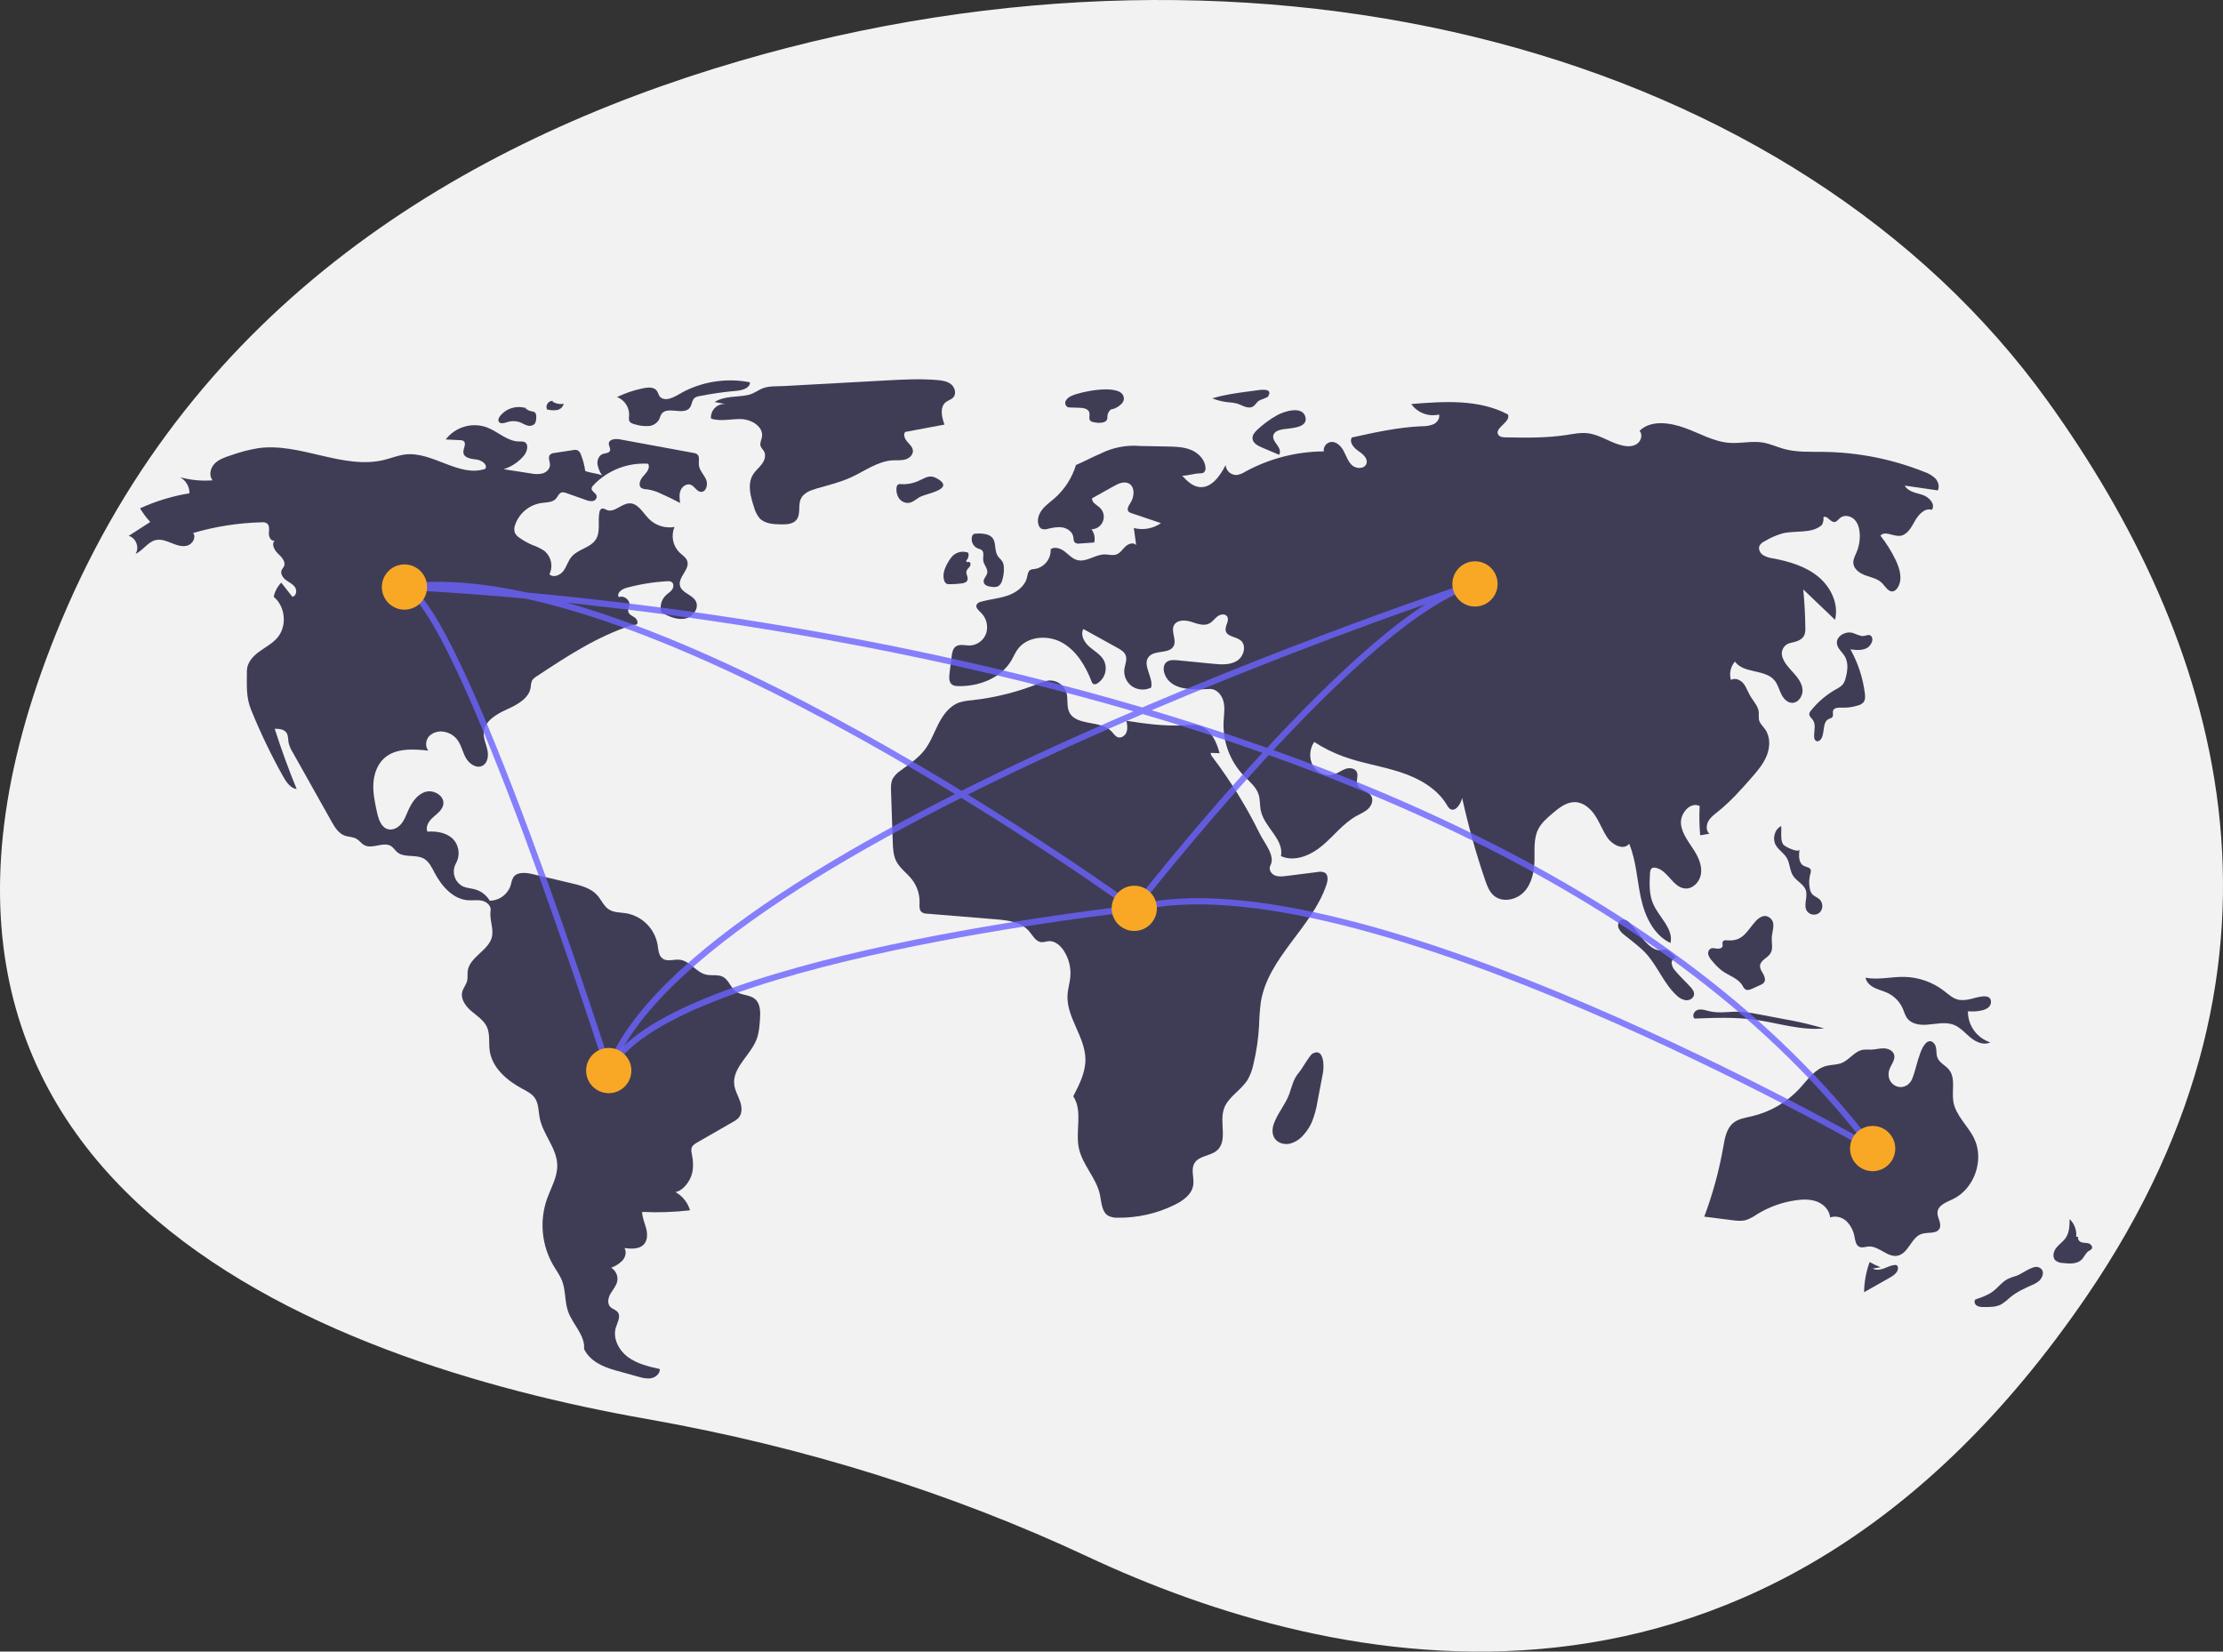 <svg width="716" height="532" viewBox="0 0 716 532" fill="none" xmlns="http://www.w3.org/2000/svg">
<rect x="0" y="0" width="716" height="532" fill="#333333" stroke="none"/>
<g clip-path="url(#clip0_111_477)">
<path d="M659.626 129.322C578.361 16.205 406.694 -29.68 237.864 19.739C148.609 45.866 62.551 98.214 19.902 199.577C-56.336 380.775 103.736 438.645 208.407 457.089C259.019 466.008 306.688 480.989 350.248 501.385C428.617 538.081 567.334 570.597 671.937 417.743C747.753 306.954 713.756 204.669 659.626 129.322Z" fill="#F2F2F2"/>
<path d="M188.481 151.701C188.254 149.904 187.794 148.143 187.113 146.464C187.027 146.146 186.875 145.85 186.667 145.594C186.46 145.339 186.201 145.129 185.908 144.979C185.517 144.877 185.106 144.873 184.713 144.966L178.574 145.905C178.061 145.929 177.569 146.12 177.174 146.45C176.374 147.291 177.162 148.645 177.137 149.805C177.11 151.11 175.951 152.169 174.694 152.52C173.411 152.779 172.088 152.762 170.812 152.471L162.228 151.137C164.756 150.33 167.006 148.828 168.722 146.803C169.851 145.464 170.452 142.965 168.82 142.331C168.335 142.198 167.829 142.158 167.329 142.212C163.44 142.242 160.38 138.994 156.739 137.626C154.409 136.807 151.88 136.746 149.513 137.452C147.146 138.158 145.063 139.594 143.562 141.556L148.134 141.776C148.564 141.752 148.991 141.866 149.352 142.101C150.354 142.925 149.108 144.506 149.25 145.796C149.433 147.471 151.657 147.829 153.333 147.999C155.01 148.168 157.137 149.531 156.33 151.01C147.904 153.914 139.33 145.335 130.481 146.391C128.241 146.659 126.126 147.539 123.939 148.092C110.582 151.473 96.772 142.453 83.127 144.363C80.093 144.88 77.112 145.667 74.217 146.713C72.36 147.323 70.423 147.983 69.074 149.397C67.724 150.812 67.211 153.231 68.489 154.71C64.966 155.001 61.419 154.663 58.013 153.714C58.934 154.226 59.7 154.977 60.231 155.887C60.762 156.798 61.038 157.835 61.03 158.888C55.529 159.786 50.173 161.419 45.107 163.745C46.052 165.318 47.157 166.79 48.403 168.137L41.438 172.613C43.791 173.206 45.007 176.415 43.639 178.42C46.079 177.334 47.591 174.525 50.2 173.956C51.909 173.583 53.648 174.282 55.27 174.939C56.891 175.596 58.673 176.234 60.352 175.74C62.031 175.247 63.269 173.07 62.202 171.683C69.377 169.589 76.792 168.43 84.263 168.235C84.839 168.163 85.424 168.274 85.934 168.552C86.906 169.227 86.65 170.685 86.598 171.868C86.546 173.051 87.467 174.606 88.524 174.073C87.281 175.151 88.344 177.182 89.537 178.316C90.73 179.45 92.168 181.015 91.437 182.49C91.247 182.876 90.923 183.184 90.74 183.572C90.198 184.719 91.058 186.056 92.072 186.818C93.086 187.579 94.328 188.112 95.032 189.166C95.736 190.221 95.416 192.067 94.157 192.215L90.578 187.668C89.355 188.937 88.516 190.526 88.159 192.252C91.955 195.356 92.526 201.674 89.348 205.408C87.724 207.317 85.415 208.476 83.399 209.965C81.384 211.454 79.519 213.573 79.524 216.079C79.532 220.409 79.179 224.432 80.801 228.446C83.792 235.848 87.245 243.055 91.14 250.023C92.163 251.853 93.485 253.859 95.557 254.174C92.938 247.797 90.581 241.321 88.485 234.746C89.85 234.751 91.428 234.859 92.228 235.966C92.891 236.882 92.748 238.127 92.954 239.239C93.216 240.316 93.653 241.343 94.247 242.279L106.752 264.561C107.789 266.408 108.978 268.391 110.959 269.139C112.226 269.617 113.691 269.527 114.857 270.216C115.771 270.755 116.386 271.713 117.318 272.222C119.952 273.659 123.615 270.902 126.077 272.619C126.781 273.109 127.229 273.889 127.878 274.451C130.151 276.42 133.881 275.103 136.506 276.572C138.197 277.519 139.074 279.413 139.976 281.129C142.236 285.428 145.893 289.639 150.736 289.981C152.258 290.089 153.812 289.8 155.299 290.139C156.786 290.477 158.25 291.776 158.012 293.283C157.602 295.866 158.878 298.695 158.536 301.288C157.911 306.011 151.214 308.087 150.638 312.816C150.512 313.852 150.71 314.92 150.463 315.934C150.161 317.176 149.228 318.188 148.897 319.423C148.269 321.763 149.945 324.091 151.786 325.666C153.627 327.24 155.823 328.597 156.83 330.801C157.894 333.131 157.371 335.847 157.717 338.384C158.473 343.923 163.256 348.03 168.178 350.678C169.678 351.485 171.289 352.266 172.259 353.665C173.526 355.492 173.4 357.9 173.823 360.083C174.859 365.428 179.358 369.833 179.486 375.276C179.576 379.145 177.426 382.655 176.142 386.306C174.938 389.803 174.502 393.52 174.865 397.201C175.227 400.883 176.379 404.443 178.242 407.638C179.203 409.261 180.352 410.791 181.031 412.55C182.244 415.69 181.851 419.259 182.969 422.433C184.448 426.63 188.51 430.096 188.121 434.529C189.966 438.36 194.038 440.243 198.134 441.383L205.474 443.427C206.879 443.818 208.348 444.213 209.779 443.929C211.21 443.646 212.575 442.457 212.539 440.999C208.939 440.187 205.224 439.323 202.257 437.129C199.29 434.935 197.258 431.028 198.383 427.513C198.906 425.884 200.016 424.001 198.96 422.655C198.356 421.884 197.25 421.682 196.568 420.979C195.505 419.881 195.87 418.038 196.635 416.715C197.399 415.392 198.505 414.209 198.813 412.712C198.969 411.875 198.865 411.01 198.515 410.233C198.165 409.457 197.586 408.805 196.856 408.367C198.217 407.853 199.455 407.059 200.489 406.036C201.444 404.944 201.886 403.262 201.134 402.021C203.366 402.304 206.001 402.443 207.466 400.735C208.636 399.371 208.555 397.333 208.093 395.596C207.631 393.86 206.85 392.173 206.825 390.376C211.974 390.62 217.133 390.445 222.253 389.853C221.513 387.359 219.83 385.251 217.563 383.977C219.881 383.584 221.994 380.807 222.727 378.572C223.459 376.336 223.272 373.901 222.82 371.593C222.646 370.998 222.622 370.37 222.75 369.764C223.011 368.932 223.829 368.424 224.585 367.99L236.095 361.377C236.782 361.033 237.405 360.573 237.936 360.018C239.142 358.601 238.963 356.462 238.345 354.707C237.728 352.952 236.739 351.301 236.501 349.456C235.79 343.936 241.697 339.976 243.69 334.78C244.472 332.741 244.632 330.525 244.783 328.346C244.946 326.006 244.958 323.288 243.162 321.78C241.44 320.334 238.749 320.657 236.948 319.312C235.296 318.079 234.726 315.685 232.921 314.69C231.283 313.785 229.228 314.36 227.405 313.935C224.196 313.186 222.176 309.487 218.899 309.144C217.05 308.951 214.957 309.855 213.441 308.778C212.106 307.829 212.052 305.921 211.798 304.302C211.353 301.786 210.147 299.467 208.344 297.657C206.54 295.847 204.226 294.634 201.712 294.18C199.805 293.874 197.73 293.99 196.108 292.942C194.465 291.881 193.712 289.894 192.422 288.424C190.343 286.055 187.068 285.214 184 284.492L171.522 281.558C169.307 281.037 166.452 280.761 165.263 282.702C164.911 283.441 164.662 284.225 164.523 285.031C164.077 286.49 163.181 287.771 161.962 288.688C160.744 289.606 159.266 290.113 157.741 290.137C156.695 288.353 155.001 287.042 153.012 286.477C151.747 286.124 150.392 286.085 149.185 285.566C148.528 285.245 147.943 284.794 147.467 284.239C146.99 283.684 146.632 283.038 146.413 282.339C146.195 281.641 146.121 280.906 146.197 280.178C146.273 279.451 146.496 278.746 146.853 278.108C147.573 276.826 147.85 275.344 147.644 273.889C147.437 272.434 146.758 271.088 145.71 270.057C143.588 268.152 140.518 267.691 137.673 267.882C136.928 266.255 138.174 264.42 139.516 263.238C140.859 262.056 142.49 260.894 142.782 259.129C143.242 256.352 139.7 254.243 137.011 255.071C134.322 255.899 132.606 258.512 131.471 261.088C130.82 262.565 130.267 264.121 129.24 265.367C128.213 266.613 126.559 267.506 124.995 267.106C122.781 266.54 121.926 263.908 121.436 261.675C120.778 258.679 120.117 255.642 120.255 252.577C120.392 249.513 121.425 246.367 123.684 244.293C127.365 240.912 133.011 241.244 137.979 241.783C136.805 240.46 137.095 238.231 138.351 236.986C139.014 236.397 139.811 235.978 140.672 235.767C141.533 235.555 142.433 235.557 143.293 235.772C144.79 236.083 146.138 236.89 147.121 238.061C148.533 239.783 148.934 242.107 150.001 244.062C151.068 246.016 153.468 247.683 155.432 246.634C157.128 245.729 157.397 243.376 156.975 241.5C156.553 239.623 155.656 237.799 155.809 235.882C156.101 232.224 159.892 230.022 163.237 228.515C166.582 227.008 170.413 224.982 170.943 221.351C170.961 220.64 171.095 219.937 171.34 219.269C171.711 218.679 172.226 218.194 172.837 217.86C182.601 211.406 192.526 204.873 203.685 201.347C204.266 201.163 204.334 201.367 204.926 201.223C205.754 200.745 205.205 199.42 204.411 198.887C203.617 198.353 202.556 197.944 202.355 197.009C202.206 196.321 202.611 195.646 202.717 194.951C202.975 193.242 200.932 191.665 199.345 192.348C198.448 191.16 200.222 189.781 201.656 189.386C205.963 188.2 210.383 187.478 214.843 187.231C215.358 187.149 215.885 187.239 216.344 187.486C217.093 188.005 216.997 189.196 216.466 189.936C215.935 190.677 215.11 191.142 214.448 191.769C213.725 192.474 213.21 193.363 212.958 194.34C212.706 195.318 212.727 196.346 213.019 197.312C215.347 198.496 217.879 199.716 220.457 199.298C223.036 198.881 225.325 195.983 224.113 193.668C222.984 191.513 219.593 191.027 219.01 188.664C218.328 185.899 222.242 183.439 221.36 180.73C220.974 179.543 219.792 178.845 218.885 177.988C217.813 176.938 217.085 175.588 216.794 174.116C216.504 172.643 216.665 171.118 217.257 169.739C215.78 169.999 214.261 169.901 212.829 169.453C211.398 169.005 210.094 168.219 209.028 167.163C207.06 165.176 205.49 162.042 202.695 162.131C200.13 162.212 197.921 165.206 195.522 164.292C194.932 164.068 194.31 163.61 193.739 163.878C193.551 164 193.394 164.163 193.279 164.354C193.164 164.545 193.093 164.761 193.073 164.983C192.464 167.898 193.512 171.219 191.924 173.738C190.196 176.478 186.199 176.858 184.104 179.33C182.966 180.672 182.526 182.479 181.48 183.894C180.435 185.308 178.216 186.208 176.962 184.975C177.578 183.707 177.747 182.268 177.439 180.891C177.132 179.515 176.367 178.284 175.27 177.4C174.105 176.639 172.849 176.029 171.533 175.581C170.061 174.958 168.661 174.178 167.358 173.254C166.704 172.86 166.174 172.292 165.825 171.613C165.549 170.764 165.586 169.844 165.93 169.019C166.566 167.195 167.688 165.579 169.175 164.346C170.662 163.113 172.458 162.31 174.368 162.023C176.039 161.796 177.983 161.876 179.088 160.603C179.673 159.929 179.98 158.911 180.829 158.637C181.372 158.528 181.936 158.597 182.436 158.835L188.671 161.03C189.366 161.344 190.132 161.471 190.892 161.397C191.268 161.347 191.612 161.155 191.853 160.862C192.095 160.568 192.216 160.194 192.194 159.815C191.994 158.779 190.401 158.282 190.546 157.237C190.627 156.899 190.809 156.593 191.068 156.36C193.318 153.964 196.07 152.096 199.126 150.889C202.182 149.682 205.467 149.165 208.747 149.377C209.534 150.669 208.289 152.2 207.253 153.304C206.218 154.408 205.386 156.379 206.638 157.229C207.151 157.491 207.722 157.62 208.298 157.603C209.833 157.811 211.325 158.263 212.717 158.943C214.871 159.881 216.984 160.907 219.056 162.022C218.873 160.655 218.698 159.216 219.216 157.938C219.734 156.661 221.205 155.659 222.49 156.156C223.729 156.636 224.364 158.276 225.684 158.427C227.444 158.627 228.139 156.026 227.404 154.413C226.668 152.801 225.213 151.451 225.091 149.683C225.009 148.49 225.463 147.011 224.51 146.288C224.171 146.071 223.787 145.936 223.386 145.894L199.603 141.516C198.19 141.256 196.15 141.455 196.087 142.891C196.052 143.692 196.768 144.484 196.451 145.221C196.113 146.007 195.002 145.935 194.193 146.213C192.937 146.644 192.307 148.135 192.428 149.458C192.649 150.772 193.157 152.021 193.917 153.115C192.37 152.467 190.028 152.348 188.481 151.701Z" fill="#3F3D56"/>
<path d="M169.504 131.506C168.004 131.009 166.388 130.986 164.875 131.44C163.361 131.893 162.024 132.801 161.044 134.04C160.652 134.556 160.324 135.267 160.651 135.826C161.121 136.626 162.319 136.31 163.202 136.024C164.5 135.56 165.912 135.526 167.231 135.927C168.06 136.212 168.802 136.715 169.635 136.989C170.04 137.159 170.484 137.215 170.919 137.152C171.353 137.088 171.763 136.907 172.103 136.629C172.674 136.046 172.71 135.139 172.711 134.323C172.751 134.049 172.729 133.771 172.647 133.507C172.565 133.243 172.426 133.001 172.239 132.798C171.905 132.605 171.531 132.494 171.146 132.475C170.284 132.315 169.505 131.86 168.943 131.188" fill="#3F3D56"/>
<path d="M178.08 129.117C177.744 129.099 177.41 129.168 177.108 129.316C176.807 129.465 176.548 129.688 176.358 129.965C176.168 130.243 176.052 130.564 176.022 130.899C175.992 131.234 176.049 131.571 176.186 131.878C177.217 132.159 178.294 132.229 179.353 132.084C179.881 132.002 180.372 131.766 180.766 131.404C181.16 131.043 181.438 130.573 181.566 130.054C180.319 130.281 179.033 130.036 177.958 129.365" fill="#3F3D56"/>
<path d="M206.853 125.128C204.048 125.725 201.322 126.651 198.734 127.887C199.954 128.356 200.992 129.205 201.693 130.309C202.394 131.412 202.723 132.712 202.63 134.016C202.521 134.517 202.533 135.037 202.667 135.531C202.965 136.254 203.829 136.526 204.589 136.711C205.954 137.127 207.379 137.309 208.804 137.25C209.517 137.212 210.21 136.998 210.819 136.625C211.428 136.253 211.935 135.734 212.294 135.117C212.5 134.531 212.742 133.958 213.019 133.401C214.84 130.627 220.249 133.981 222.204 131.3C222.893 130.356 222.83 128.934 223.728 128.186C224.192 127.86 224.73 127.654 225.294 127.588C229.225 126.807 233.196 126.241 237.189 125.893C239.081 125.729 241.548 125.049 241.563 123.149C234.437 121.749 227.047 122.744 220.544 125.978C218.201 127.152 215.102 129.621 212.845 128.065C212 127.482 212.042 125.913 210.879 125.258C209.689 124.588 208.115 124.86 206.853 125.128Z" fill="#3F3D56"/>
<path d="M230.159 129.488L233.505 130.131C232.889 130.104 232.274 130.208 231.702 130.437C231.13 130.666 230.613 131.015 230.186 131.46C229.759 131.904 229.432 132.435 229.226 133.016C229.021 133.598 228.941 134.216 228.993 134.83C232.126 135.877 235.542 134.859 238.842 134.998C242.142 135.137 245.981 137.495 245.418 140.75C245.248 141.735 244.679 142.718 244.975 143.673C245.182 144.341 245.772 144.816 246.105 145.432C246.798 146.716 246.244 148.339 245.368 149.506C244.492 150.673 243.315 151.604 242.546 152.844C240.634 155.928 241.721 159.915 242.86 163.36C243.189 164.662 243.797 165.877 244.642 166.921C246.329 168.715 249.079 168.871 251.542 168.907C253.334 168.933 255.387 168.845 256.521 167.456C258.001 165.642 256.966 162.813 257.94 160.684C258.825 158.751 261.079 157.922 263.122 157.333C266.864 156.256 270.677 155.34 274.215 153.712C278.608 151.691 282.713 148.541 287.541 148.281C288.896 148.208 290.284 148.368 291.589 147.997C292.893 147.626 294.133 146.497 294.034 145.144C293.95 143.988 292.972 143.138 292.207 142.267C291.443 141.395 290.843 140.055 291.545 139.133L304.201 136.768C303.304 134.323 302.605 131.102 304.666 129.51C305.41 128.936 306.406 128.706 307.039 128.012C308.118 126.828 307.576 124.79 306.33 123.784C305.084 122.777 303.399 122.544 301.803 122.411C296.254 121.95 290.673 122.255 285.113 122.559C274.245 123.155 263.377 123.751 252.509 124.347C250.321 124.467 247.795 124.284 245.788 125.03C244.089 125.663 242.882 126.823 240.939 127.23C237.352 127.983 233.405 127.474 230.159 129.488Z" fill="#3F3D56"/>
<path d="M290.09 155.939C289.749 155.885 289.401 155.964 289.116 156.159C288.928 156.366 288.817 156.631 288.799 156.911C288.583 158.142 288.841 159.41 289.52 160.461C289.866 160.976 290.343 161.389 290.902 161.657C291.462 161.926 292.083 162.039 292.701 161.986C294.207 161.794 295.317 160.509 296.702 159.882C298.837 158.916 307.901 157.41 301.631 154.021C299.47 152.854 298.074 153.884 296.371 154.653C294.433 155.645 292.261 156.089 290.09 155.939Z" fill="#3F3D56"/>
<path d="M345.01 127.575C344.278 127.874 343.665 128.408 343.268 129.092C343.085 129.439 343.042 129.844 343.149 130.222C343.256 130.599 343.504 130.922 343.842 131.122C344.115 131.221 344.405 131.267 344.696 131.257L347.673 131.346C348.938 131.384 350.517 131.654 350.857 132.873C351.109 133.778 350.545 134.941 351.226 135.588C351.519 135.815 351.87 135.952 352.239 135.983C353.22 136.235 354.244 136.268 355.239 136.08C357.405 135.499 356.266 134.176 356.949 132.999C357.992 131.197 357.812 132.288 359.651 131.255C361.009 130.493 362.765 129.109 361.631 127.166C359.659 123.786 347.919 126.123 345.01 127.575Z" fill="#3F3D56"/>
<path d="M403.769 125.876L402.04 126.107C398.142 126.627 394.222 127.152 390.467 128.323C392.092 128.966 393.797 129.384 395.536 129.567C396.492 129.614 397.443 129.749 398.375 129.971C400.033 130.465 401.704 131.74 403.306 131.087C404.299 130.682 404.623 129.647 405.446 129.099C406.015 128.72 408.17 128.107 408.411 127.725C410.358 124.636 405.266 125.676 403.769 125.876Z" fill="#3F3D56"/>
<path d="M411.36 133.735C409.05 135.027 406.908 136.596 404.98 138.408C404.168 139.172 403.338 140.122 403.412 141.234C403.51 142.713 405.085 143.571 406.449 144.149L411.975 146.489C412.646 145.544 412.032 144.239 411.339 143.31C410.646 142.382 409.823 141.307 410.129 140.189C410.478 138.914 412.033 138.479 413.337 138.259C415.461 137.901 421.191 137.93 420.503 134.506C419.692 130.471 413.492 132.543 411.36 133.735Z" fill="#3F3D56"/>
<path d="M410.248 362.079C409.722 363.602 409.672 365.397 410.582 366.727C411.603 368.22 413.647 368.776 415.415 368.398C417.176 367.929 418.745 366.92 419.902 365.512C420.96 364.332 421.831 362.997 422.483 361.553C423.394 359.302 424.036 356.952 424.396 354.551L426.112 345.54C426.495 343.526 426.481 337.352 422.78 339.363C421.769 339.913 419.428 344.252 418.369 345.482C416.46 347.7 416.207 349.852 415.202 352.539C413.943 355.904 411.412 358.708 410.248 362.079Z" fill="#3F3D56"/>
<path d="M605.697 408.193C604.486 407.72 603.311 407.161 602.181 406.519C601.047 409.636 600.445 412.92 600.398 416.237L608.684 411.547C609.93 410.841 611.343 409.861 611.316 408.429C611.327 408.252 611.291 408.075 611.21 407.917C611.13 407.759 611.008 407.626 610.858 407.532C610.674 407.458 610.473 407.434 610.277 407.463C609.049 407.566 607.928 408.171 606.769 408.591C605.61 409.012 604.255 409.234 603.192 408.61" fill="#3F3D56"/>
<path d="M649.406 410.978C648.497 411.225 647.608 411.544 646.749 411.931C644.847 412.899 643.554 414.737 641.843 416.012C640.205 417.232 638.234 417.901 636.299 418.552C635.73 419.056 635.992 420.069 636.61 420.511C637.274 420.889 638.036 421.061 638.798 421.003C640.808 421.048 642.926 421.067 644.687 420.096C645.679 419.452 646.607 418.715 647.459 417.895C649.518 416.177 651.99 415.043 654.438 413.947C655.328 413.611 656.152 413.118 656.87 412.493C658.408 410.977 658.516 408.639 656.298 408.123C654.507 407.706 651.112 410.426 649.406 410.978Z" fill="#3F3D56"/>
<path d="M668.718 398.359C668.818 397.316 668.679 396.264 668.313 395.283C667.946 394.301 667.362 393.416 666.603 392.694C666.581 394.78 666.517 397.003 665.344 398.728C664.508 399.958 663.198 400.788 662.282 401.959C661.366 403.13 660.96 404.986 662.034 406.013C662.721 406.536 663.557 406.824 664.42 406.835C666.558 407.087 669.033 407.227 670.532 405.682C671.351 404.839 671.749 403.59 672.747 402.97C673.119 402.813 673.451 402.576 673.719 402.274C674.131 401.618 673.476 400.755 672.739 400.518C672.002 400.282 671.19 400.393 670.449 400.169C669.708 399.945 669.028 399.111 669.408 398.437" fill="#3F3D56"/>
<path d="M634.394 321.861C633.272 322.134 632.111 322.203 630.965 322.064C629.061 321.714 627.579 320.279 626.043 319.102C622.389 316.319 617.948 314.767 613.357 314.668C609.181 314.589 604.966 315.721 600.865 314.932C601.133 316.422 602.408 317.541 603.769 318.205C605.13 318.87 606.632 319.204 607.999 319.855C610.189 320.909 611.926 322.716 612.891 324.946C613.331 325.975 613.608 327.094 614.276 327.991C615.639 329.827 618.223 330.23 620.504 330.08C623.478 329.884 626.584 329.028 629.35 330.137C631.467 330.984 632.982 332.837 634.749 334.278C636.516 335.719 639.005 336.788 641.034 335.749C638.926 335.066 637.092 333.727 635.798 331.928C634.505 330.129 633.821 327.964 633.845 325.748C635.835 325.931 641.567 325.86 641.258 322.477C640.997 319.61 636.103 321.552 634.394 321.861Z" fill="#3F3D56"/>
<path d="M608.359 345.185C608.713 343.247 610.645 341.535 610.043 339.658C609.627 338.361 608.123 337.72 606.761 337.688C605.399 337.656 604.061 338.062 602.699 338.1C601.813 338.053 600.924 338.066 600.039 338.138C597.336 338.583 595.67 341.417 593.122 342.425C591.573 343.038 589.832 342.92 588.221 343.344C584.564 344.306 582.25 347.763 579.694 350.55C575.563 355.033 570.182 358.172 564.247 359.561C562.167 360.042 559.932 360.351 558.279 361.701C556.09 363.49 555.551 366.557 555.065 369.342C553.719 377.034 551.663 384.584 548.923 391.895L557.607 393.005C559.258 393.215 560.968 393.422 562.559 392.933C563.715 392.496 564.81 391.913 565.817 391.197C569.685 388.795 574.013 387.232 578.523 386.609C580.797 386.297 583.181 386.24 585.315 387.085C587.449 387.931 589.28 389.848 589.459 392.137C590.382 391.85 591.365 391.819 592.304 392.048C593.243 392.276 594.103 392.755 594.791 393.434C596.151 394.82 597.041 396.598 597.336 398.518C597.565 399.706 597.794 401.13 598.897 401.629C599.796 402.035 600.828 401.597 601.812 401.519C605.15 401.251 607.921 405.146 611.202 404.475C614.722 403.756 615.586 398.483 619.019 397.427C620.991 396.821 623.757 397.558 624.702 395.723C625.534 394.106 623.873 392.24 624.045 390.429C624.255 388.199 626.885 387.253 628.912 386.301C635.9 383.021 639.217 373.613 635.83 366.674C633.824 362.562 629.876 359.326 629.147 354.809C628.586 351.334 629.955 347.282 627.74 344.547C626.614 343.155 624.706 342.387 624.035 340.727C623.613 339.682 623.783 338.496 623.556 337.392C623.329 336.288 622.366 335.133 621.276 335.42C618.112 336.25 617.103 346.026 615.409 348.402C612.834 352.012 607.548 349.634 608.359 345.185Z" fill="#3F3D56"/>
<path d="M549.883 325.555C548.802 325.252 547.621 324.953 546.585 325.386C545.55 325.82 544.945 327.341 545.776 328.096C552.28 327.843 558.824 327.591 565.273 328.474C572.704 329.492 580.057 332.014 587.52 331.272C583.257 330.014 578.923 329.008 574.542 328.26L567.236 326.864C565.276 326.453 563.296 326.147 561.304 325.947C557.136 325.603 553.981 326.704 549.883 325.555Z" fill="#3F3D56"/>
<path d="M556.395 302.895C555.855 302.85 555.186 302.811 554.906 303.276C554.64 303.719 554.945 304.306 554.801 304.803C554.605 305.483 553.716 305.657 553.014 305.564C552.313 305.471 551.555 305.25 550.934 305.588C550.619 305.803 550.382 306.115 550.259 306.476C550.136 306.838 550.133 307.229 550.252 307.592C550.506 308.312 550.917 308.967 551.454 309.51C552.373 310.668 553.42 311.718 554.575 312.64C556.81 314.291 559.839 315.086 561.247 317.482C561.445 317.947 561.751 318.358 562.138 318.682C562.814 319.11 563.695 318.785 564.423 318.452L566.974 317.286C567.433 317.12 567.844 316.841 568.166 316.475C568.749 315.684 568.391 314.559 567.902 313.707C567.413 312.855 566.787 311.973 566.892 310.996C567.079 309.254 569.318 308.588 570.239 307.097C571.167 305.595 570.563 303.659 570.67 301.896C570.795 299.835 572.09 297.153 570.006 295.613C568.235 294.304 566.543 295.513 565.272 296.959C562.591 300.006 561.323 303.307 556.395 302.895Z" fill="#3F3D56"/>
<path d="M571.879 272.093C572.75 273.761 574.565 274.756 575.515 276.381C576.545 278.141 576.427 280.416 577.544 282.123C578.69 283.874 580.995 284.803 581.638 286.795C582.339 288.969 580.748 291.612 582.017 293.512C582.253 293.822 582.552 294.08 582.893 294.269C583.235 294.458 583.612 294.575 584 294.61C584.389 294.646 584.781 294.601 585.151 294.477C585.521 294.353 585.862 294.154 586.151 293.892C586.686 293.309 586.972 292.541 586.949 291.75C586.926 290.959 586.594 290.209 586.026 289.659C585.275 288.974 584.196 288.678 583.569 287.878C583.242 287.416 583.025 286.886 582.933 286.328C582.591 284.718 582.645 283.049 583.092 281.465C583.26 281.063 583.303 280.619 583.214 280.193C582.932 279.372 581.821 279.313 581.041 278.932C579.269 278.067 579.312 275.567 579.622 273.619C579.416 274.916 574.799 272.71 574.315 271.976C573.355 270.517 573.877 267.703 573.687 266.09C571.614 267.09 570.814 270.053 571.879 272.093Z" fill="#3F3D56"/>
<path d="M525.365 297.757C524.513 296.803 523.229 295.805 522.087 296.38C521.215 296.819 520.975 298.025 521.317 298.94C521.733 299.828 522.374 300.592 523.176 301.157C525.557 303.121 528.121 304.894 530.198 307.177C533.915 311.263 535.884 316.777 539.926 320.541C540.739 321.414 541.815 321.996 542.99 322.199C544.167 322.309 545.49 321.555 545.625 320.379C545.737 319.411 545.062 318.544 544.403 317.827C542.832 316.118 541.113 314.546 539.631 312.76C538.946 312.075 538.516 311.176 538.411 310.212C538.403 309.251 539.28 308.245 540.211 308.483C539.078 308.193 538.239 306.306 536.577 305.951C535.188 305.655 534.852 306.515 533.199 305.806C530.046 304.453 527.573 300.229 525.365 297.757Z" fill="#3F3D56"/>
<path d="M599.443 204.839C598.538 204.571 597.649 204.253 596.779 203.888C594.438 203.185 591.341 204.906 591.653 207.331C591.861 208.942 593.359 210.028 594.187 211.425C595.415 213.497 595.087 216.126 594.442 218.447C594.284 219.165 593.983 219.845 593.557 220.444C592.961 221.078 592.249 221.59 591.459 221.954C588.298 223.727 585.51 226.096 583.25 228.93C583.004 229.191 582.833 229.514 582.754 229.865C582.643 230.683 583.465 231.28 583.931 231.962C584.964 233.479 584.217 235.52 584.319 237.352C584.303 237.612 584.354 237.87 584.466 238.104C584.579 238.338 584.749 238.54 584.961 238.69C585.584 239.006 586.322 238.469 586.659 237.857C587.779 235.827 586.935 232.569 589.037 231.59C589.434 231.405 589.916 231.327 590.181 230.978C590.602 230.424 590.196 229.603 590.409 228.941C590.729 227.947 592.089 227.902 593.132 227.946C594.929 228.021 596.726 227.782 598.441 227.239C599.114 227.079 599.725 226.725 600.198 226.221C600.827 225.437 600.771 224.322 600.645 223.325C600.017 218.355 598.443 213.551 596.009 209.173C597.854 209.409 599.863 209.613 601.455 208.651C602.347 208.112 603.417 206.501 602.974 205.404C602.275 203.67 601.011 205.129 599.443 204.839Z" fill="#3F3D56"/>
<path d="M362.816 232.175C363.037 233.36 363.254 234.607 362.866 235.749C362.478 236.89 361.256 237.843 360.103 237.494C359.208 237.222 358.691 236.322 358.056 235.636C354.521 231.819 346.547 234.029 344.363 229.307C343.472 227.38 344.078 225.071 343.47 223.036C343.087 221.861 342.324 220.845 341.301 220.151C340.278 219.456 339.054 219.12 337.82 219.197C336.694 219.359 335.599 219.686 334.568 220.168C327.665 222.933 320.418 224.746 313.026 225.557C311.621 225.643 310.231 225.896 308.886 226.311C305.851 227.411 303.777 230.226 302.301 233.098C300.825 235.971 299.736 239.08 297.757 241.632C295.677 244.314 292.763 246.192 290.045 248.223C288.998 248.899 288.126 249.813 287.501 250.891C286.912 252.101 286.945 253.509 286.991 254.854L287.546 271.194C287.618 273.296 287.707 275.473 288.648 277.353C289.822 279.702 292.142 281.24 293.751 283.315C295.394 285.447 296.249 288.082 296.173 290.772C296.139 291.854 296.031 293.133 296.873 293.813C297.386 294.145 297.985 294.317 298.596 294.308L320.693 296.117C324.58 296.435 328.887 296.959 331.425 299.921C332.623 301.319 333.585 303.329 335.419 303.479C336.206 303.544 336.972 303.221 337.759 303.158C339.744 303.001 341.489 304.508 342.59 306.169C344.256 308.7 345.012 311.722 344.735 314.74C344.554 316.634 343.967 318.476 343.84 320.374C343.359 327.598 349.481 333.874 349.6 341.114C349.669 345.372 347.649 349.35 345.678 353.126C348.858 357.944 346.254 364.36 347.52 369.993C348.721 375.338 353.176 379.522 354.286 384.885C354.794 387.341 354.824 390.363 356.988 391.628C357.938 392.091 358.991 392.302 360.046 392.24C366.409 392.315 372.699 390.883 378.402 388.06C381.079 386.731 383.853 384.748 384.321 381.795C384.698 379.415 383.491 376.752 384.719 374.678C386.167 372.234 389.875 372.427 392.005 370.548C395.461 367.5 392.766 361.686 394.166 357.295C395.425 353.348 399.757 351.251 401.905 347.708C402.75 346.185 403.356 344.541 403.703 342.833C404.687 338.752 405.299 334.591 405.532 330.4C405.59 327.853 405.777 325.311 406.095 322.784C408.41 308.395 422.631 298.76 427.247 284.938C427.688 283.618 427.895 281.859 426.721 281.112C426.025 280.78 425.236 280.697 424.486 280.878L414.299 282.163C413.034 282.322 411.693 282.472 410.531 281.946C409.369 281.42 408.537 279.95 409.153 278.833C410.883 275.699 407.324 271.737 405.743 268.525C401.485 259.875 396.415 251.649 390.6 243.959C390.228 243.564 389.995 243.058 389.936 242.517L392.827 242.614C391.851 239.111 390.241 235.278 386.839 233.997C384.922 233.275 382.799 233.524 380.754 233.636C374.895 233.956 368.615 233.071 362.816 232.175Z" fill="#3F3D56"/>
<path d="M380.758 153.24C382.291 154.868 384.009 156.595 386.227 156.878C390.145 157.38 392.962 153.327 394.755 149.807C394.822 150.705 395.235 151.541 395.909 152.138C396.582 152.735 397.461 153.045 398.36 153.004C399.327 152.841 400.25 152.48 401.071 151.944C408.833 147.7 417.527 145.452 426.373 145.401C426.288 144.731 426.454 144.053 426.839 143.498C427.225 142.943 427.802 142.55 428.459 142.396C430.258 142.039 431.878 143.595 432.745 145.21C433.613 146.826 434.154 148.699 435.532 149.908C436.911 151.118 439.579 151.065 440.124 149.314C440.646 147.632 438.895 146.198 437.441 145.207C435.986 144.216 434.452 142.381 435.432 140.919C442.864 139.273 450.343 137.621 457.948 137.294C459.242 137.339 460.533 137.117 461.738 136.641C462.897 136.072 463.819 134.779 463.507 133.525C461.848 133.915 460.11 133.802 458.514 133.201C456.919 132.599 455.539 131.535 454.551 130.146C465.103 129.275 476.327 128.532 485.679 133.499C486.801 135.909 481.082 137.914 482.612 140.088C483.1 140.781 484.078 140.862 484.926 140.878C491.424 140.999 497.961 141.117 504.386 140.136C506.734 139.777 509.106 139.271 511.463 139.561C515.39 140.046 518.749 142.667 522.612 143.521C524.184 143.869 525.947 143.881 527.272 142.966C528.598 142.051 529.168 139.968 528.081 138.779C531.719 135.213 537.755 136.097 542.554 137.804C547.352 139.511 551.898 142.264 556.977 142.645C560.619 142.918 564.311 141.938 567.91 142.561C570.171 142.952 572.276 143.958 574.486 144.577C578.666 145.746 583.088 145.499 587.428 145.555C598.502 145.705 609.455 147.882 619.745 151.979C621.084 152.415 622.31 153.139 623.338 154.102C624.295 155.128 624.783 156.721 624.14 157.968L613.507 156.414C614.509 158.387 617.101 158.723 619.205 159.404C621.31 160.084 623.492 162.409 622.227 164.224C619.947 163.498 617.88 165.779 616.728 167.877C615.576 169.976 614.173 172.489 611.783 172.617C609.643 172.731 607.054 170.908 605.659 172.536C607.587 174.968 609.237 177.607 610.58 180.404C611.958 183.276 612.939 186.895 611.077 189.479C610.784 189.94 610.339 190.285 609.82 190.454C608.298 190.839 607.31 188.978 606.219 187.849C604.844 186.428 602.765 186.025 600.903 185.358C599.042 184.691 597.081 183.379 596.935 181.407C596.844 180.179 597.492 179.039 597.969 177.904C598.771 175.992 599.122 173.921 598.994 171.851C598.89 170.186 598.423 168.454 597.228 167.291C596.032 166.128 593.969 165.759 592.685 166.824C592.086 167.321 591.607 168.117 590.829 168.146C589.455 168.199 588.4 165.803 587.295 166.621C587.424 167.492 587.244 168.382 586.784 169.134C583.486 172.003 578.418 170.789 574.166 171.803C572.144 172.382 570.207 173.228 568.409 174.318C567.736 174.606 567.163 175.086 566.763 175.699C566.232 176.731 566.817 178.053 567.753 178.739C568.745 179.348 569.86 179.728 571.018 179.854C576.202 180.836 581.462 182.356 585.555 185.687C589.648 189.018 592.332 194.524 591.037 199.641L580.813 189.869C581.201 193.972 581.422 198.086 581.474 202.212C581.54 203.018 581.43 203.828 581.15 204.586C580.421 206.196 578.446 206.738 576.715 207.094C576.233 207.185 575.777 207.378 575.375 207.658C574.973 207.939 574.635 208.301 574.383 208.722C574.131 209.142 573.971 209.611 573.913 210.098C573.856 210.585 573.901 211.079 574.048 211.546C574.663 213.552 576.196 215.115 577.601 216.673C579.005 218.231 580.386 220.001 580.57 222.091C580.754 224.18 579.178 226.535 577.086 226.39C575.501 226.28 574.324 224.86 573.648 223.421C572.971 221.982 572.569 220.379 571.552 219.156C568.476 215.456 561.567 217.041 558.811 213.096C558.109 213.893 557.622 214.856 557.396 215.895C557.171 216.933 557.214 218.012 557.523 219.028C558.805 218.226 560.56 218.972 561.523 220.138C562.486 221.305 562.94 222.8 563.697 224.11C564.718 225.878 566.342 227.445 566.484 229.482C566.447 230.252 566.46 231.024 566.523 231.792C566.776 233.026 567.819 233.912 568.542 234.944C570.224 237.344 570.141 240.641 569.057 243.364C567.973 246.087 566.025 248.362 564.095 250.568C560.726 254.421 557.287 258.252 553.292 261.452C552.152 262.365 550.935 263.262 550.225 264.539C549.515 265.815 549.479 267.607 550.57 268.578C549.789 268.617 548.389 269.001 547.608 269.041C547.334 265.908 547.274 262.76 547.43 259.619C544.349 258.14 541.032 262.102 541.43 265.498C541.827 268.893 544.282 271.618 546.03 274.555C547.308 276.703 548.258 279.208 547.831 281.671C547.405 284.135 545.207 286.407 542.717 286.19C538.757 285.844 537.1 280.157 533.179 279.506C532.833 279.425 532.47 279.461 532.147 279.609C531.565 279.928 531.464 280.708 531.431 281.371C531.27 284.627 531.132 288.013 532.402 291.015C534.261 295.406 539.063 299.095 538.056 303.757C532.629 301.233 529.808 295.146 528.527 289.298C527.246 283.451 527.032 277.312 524.736 271.784C522.992 274.02 519.327 272.172 517.734 269.826C516.223 267.603 515.293 265.031 513.828 262.777C512.362 260.524 510.117 258.506 507.433 258.382C504.618 258.252 502.177 260.184 500.03 262.01C498.265 263.511 496.452 265.071 495.42 267.146C493.919 270.166 494.312 273.726 494.239 277.098C494.161 280.743 493.389 284.589 490.905 287.258C488.421 289.927 483.837 290.856 481.097 288.451C479.667 287.196 478.974 285.319 478.357 283.519C475.384 274.838 472.908 265.995 470.941 257.033C470.48 259.079 468.685 261.715 466.969 260.51C466.584 260.186 466.272 259.784 466.054 259.331C462.854 253.906 456.929 250.652 450.941 248.701C444.954 246.75 438.655 245.84 432.734 243.696C429.416 242.494 426.247 240.915 423.289 238.99C422.535 240.098 422.095 241.389 422.015 242.727C421.935 244.066 422.218 245.4 422.835 246.59C424.148 248.917 427.12 250.263 429.664 249.449C430.979 249.029 432.089 248.116 433.394 247.665C434.698 247.215 436.449 247.436 437.02 248.693C437.566 249.896 436.74 251.352 437.15 252.609C437.773 254.522 440.659 254.67 441.668 256.411C442.418 257.707 441.801 259.427 440.729 260.473C439.657 261.518 438.227 262.091 436.918 262.819C432.673 265.181 429.654 269.212 425.944 272.348C422.234 275.484 417 277.774 412.578 275.762C413.632 270.424 407.275 266.504 406.105 261.19C405.72 259.441 405.92 257.583 405.37 255.878C404.575 253.41 402.386 251.713 400.59 249.843C398.412 247.55 396.715 244.843 395.6 241.884C394.484 238.924 393.973 235.771 394.095 232.61C394.192 230.414 394.596 228.182 394.095 226.041C393.595 223.9 391.823 221.828 389.628 221.925C384.613 222.147 378.295 222.52 375.664 218.243C374.725 216.717 374.316 214.482 375.674 213.313C376.632 212.488 378.045 212.565 379.303 212.689L390.603 213.801C393.245 214.061 396.102 214.276 398.37 212.894C400.638 211.512 401.62 207.843 399.52 206.217C397.986 205.029 395.237 205.094 394.791 203.205C394.42 201.632 396.16 199.847 395.22 198.532C394.546 197.589 393.031 197.851 392.112 198.558C391.194 199.264 390.527 200.298 389.5 200.833C387.697 201.771 385.542 200.878 383.602 200.271C381.663 199.664 379.062 199.612 378.121 201.414C377.069 203.43 379.054 206.071 378.01 208.091C376.629 210.761 371.954 209.241 370.015 211.538C367.79 214.173 371.529 218.103 370.778 221.47C369.82 221.945 368.756 222.163 367.688 222.103C366.621 222.043 365.587 221.707 364.689 221.128C363.805 220.527 363.1 219.697 362.65 218.727C362.2 217.757 362.021 216.683 362.132 215.619C362.318 214.104 363.108 212.558 362.579 211.127C362.151 209.97 360.989 209.281 359.91 208.684L348.929 202.614C347.91 204.506 349.199 206.851 350.811 208.272C352.422 209.693 354.441 210.763 355.5 212.633C356.17 213.929 356.32 215.431 355.92 216.834C355.52 218.236 354.599 219.433 353.347 220.18C353.19 220.288 353.011 220.361 352.823 220.394C352.636 220.427 352.443 220.419 352.258 220.37C352.083 220.267 351.931 220.13 351.809 219.967C351.688 219.803 351.601 219.618 351.553 219.42C349.615 214.461 346.706 209.571 342.056 206.98C337.405 204.39 330.723 204.922 327.674 209.286C326.949 210.323 326.463 211.505 325.832 212.601C322.48 218.423 315.293 221.18 308.578 221C307.921 221.036 307.268 220.883 306.696 220.558C305.611 219.808 305.66 218.217 305.826 216.908L306.531 211.354C306.672 210.239 306.877 209.006 307.76 208.31C309.004 207.329 310.798 207.948 312.382 207.925C313.582 207.869 314.736 207.445 315.687 206.711C316.639 205.976 317.341 204.967 317.699 203.82C318.019 202.662 318.017 201.438 317.694 200.281C317.37 199.123 316.736 198.077 315.861 197.253C315.135 196.571 314.161 195.714 314.544 194.794C314.697 194.54 314.904 194.322 315.15 194.156C315.397 193.99 315.676 193.88 315.969 193.834C318.815 193.008 321.821 192.791 324.62 191.816C327.418 190.84 330.131 188.845 330.794 185.956C330.997 185.071 331.089 183.998 331.884 183.559C332.283 183.391 332.712 183.303 333.145 183.302C334.662 183.086 336.043 182.31 337.016 181.126C337.99 179.943 338.485 178.437 338.405 176.907C339.746 175.97 341.625 176.659 342.922 177.656C344.219 178.653 345.365 179.97 346.943 180.4C349.885 181.201 352.728 178.595 355.776 178.583C357.058 178.578 358.386 179.032 359.592 178.597C360.815 178.156 361.545 176.938 362.483 176.039C363.422 175.139 365.068 174.591 365.935 175.56L365.197 170.092C366.683 170.468 368.232 170.521 369.74 170.248C371.249 169.975 372.681 169.383 373.942 168.511L364.405 165.288C364.073 165.205 363.766 165.041 363.513 164.811C362.82 164.064 363.508 162.9 364.072 162.051C365.421 160.02 365.647 156.675 363.429 155.664C361.915 154.973 360.178 155.802 358.725 156.612L351.764 160.495C351.543 161.818 353.161 162.568 354.163 163.46C354.77 163.999 355.199 164.709 355.395 165.497C355.591 166.285 355.543 167.114 355.26 167.875C354.976 168.635 354.469 169.292 353.805 169.759C353.141 170.226 352.351 170.481 351.54 170.491C351.998 171.088 352.317 171.779 352.472 172.515C352.627 173.251 352.614 174.012 352.435 174.743L347.752 175.08C347.226 175.185 346.68 175.079 346.233 174.783C345.732 174.338 345.8 173.558 345.684 172.898C345.403 171.305 343.844 170.189 342.253 169.903C340.661 169.616 339.033 169.983 337.457 170.346C336.788 170.586 336.053 170.569 335.396 170.298C335.019 170.053 334.733 169.691 334.581 169.268C333.89 167.593 334.536 165.623 335.645 164.19C336.755 162.757 338.274 161.71 339.638 160.517C342.9 157.653 345.297 153.935 346.558 149.781C349.136 148.7 351.805 147.232 354.383 146.151C358.358 144.138 362.816 143.274 367.254 143.657L375.986 143.824C378.571 143.873 381.226 143.936 383.616 144.922C386.006 145.908 388.107 148.04 388.272 150.621C388.321 150.913 388.296 151.213 388.198 151.493C388.1 151.773 387.933 152.023 387.712 152.22C387.374 152.405 386.992 152.491 386.608 152.469C384.197 152.554 383.169 153.155 380.758 153.24Z" fill="#3F3D56"/>
<path d="M311.165 180.612C311.506 180.289 311.751 179.878 311.874 179.425C311.997 178.971 311.993 178.492 311.862 178.041C311.031 177.721 310.128 177.639 309.254 177.804C308.38 177.969 307.569 178.375 306.913 178.976C306.396 179.499 305.95 180.089 305.587 180.729C304.44 182.602 303.425 184.838 304.09 186.931C304.144 187.159 304.244 187.375 304.382 187.564C304.52 187.753 304.695 187.913 304.896 188.034C305.194 188.154 305.515 188.204 305.836 188.181C307.1 188.18 308.362 188.102 309.617 187.948C310.387 187.854 311.282 187.637 311.58 186.92C311.971 185.977 311.024 184.91 311.3 183.928C311.482 183.488 311.757 183.094 312.107 182.772C312.281 182.61 312.414 182.41 312.496 182.187C312.579 181.964 312.609 181.725 312.583 181.489C312.471 181.028 311.766 180.767 311.512 181.167" fill="#3F3D56"/>
<path d="M317.719 172.112C316.596 171.854 315.439 171.782 314.292 171.897C314.039 171.889 313.788 171.946 313.562 172.063C313.344 172.224 313.186 172.453 313.112 172.715C312.87 173.492 312.93 174.332 313.279 175.067C313.628 175.803 314.242 176.379 314.997 176.683C315.409 176.777 315.803 176.936 316.166 177.152C317.135 177.904 316.517 179.442 316.7 180.655C316.906 182.017 318.224 183.161 317.983 184.517C317.792 185.586 316.651 186.432 316.835 187.501C317.028 188.622 318.449 188.959 319.582 189.048C320.238 189.163 320.914 189.086 321.528 188.825C322.143 188.405 322.58 187.771 322.756 187.047C323.219 185.666 323.414 184.208 323.33 182.754C323.325 182.093 323.159 181.442 322.846 180.859C322.505 180.398 322.127 179.964 321.715 179.564C319.544 177.038 321.83 173.271 317.719 172.112Z" fill="#3F3D56"/>
<path opacity="0.8" d="M603.157 369.965C603.157 369.965 436.906 274.505 365.332 292.592C365.332 292.592 213.647 308.921 196.067 344.844C196.067 344.844 147.85 194.118 130.27 189.094" stroke="#6C63FF" stroke-width="2" stroke-miterlimit="10"/>
<path opacity="0.8" d="M196.067 344.844C223.943 270.486 475.078 188.089 475.078 188.089C439.417 197.133 365.332 292.592 365.332 292.592C365.332 292.592 208.624 178.543 130.27 189.094C130.27 189.094 475.329 200.398 603.157 369.965" stroke="#6C63FF" stroke-width="2" stroke-miterlimit="10"/>
<path d="M130.27 196.379C134.292 196.379 137.553 193.117 137.553 189.094C137.553 185.07 134.292 181.809 130.27 181.809C126.248 181.809 122.987 185.07 122.987 189.094C122.987 193.117 126.248 196.379 130.27 196.379Z" fill="#F9A826"/>
<path d="M196.067 352.129C200.09 352.129 203.35 348.867 203.35 344.844C203.35 340.82 200.09 337.559 196.067 337.559C192.045 337.559 188.785 340.82 188.785 344.844C188.785 348.867 192.045 352.129 196.067 352.129Z" fill="#F9A826"/>
<path d="M475.078 195.374C479.1 195.374 482.361 192.113 482.361 188.089C482.361 184.066 479.1 180.804 475.078 180.804C471.056 180.804 467.795 184.066 467.795 188.089C467.795 192.113 471.056 195.374 475.078 195.374Z" fill="#F9A826"/>
<path d="M603.157 377.25C607.179 377.25 610.44 373.988 610.44 369.965C610.44 365.941 607.179 362.68 603.157 362.68C599.135 362.68 595.874 365.941 595.874 369.965C595.874 373.988 599.135 377.25 603.157 377.25Z" fill="#F9A826"/>
<path d="M365.332 299.877C369.354 299.877 372.615 296.616 372.615 292.592C372.615 288.569 369.354 285.307 365.332 285.307C361.31 285.307 358.049 288.569 358.049 292.592C358.049 296.616 361.31 299.877 365.332 299.877Z" fill="#F9A826"/>
</g>
<defs>
<clipPath id="clip0_111_477">
<rect width="716" height="532" fill="white"/>
</clipPath>
</defs>
</svg>
